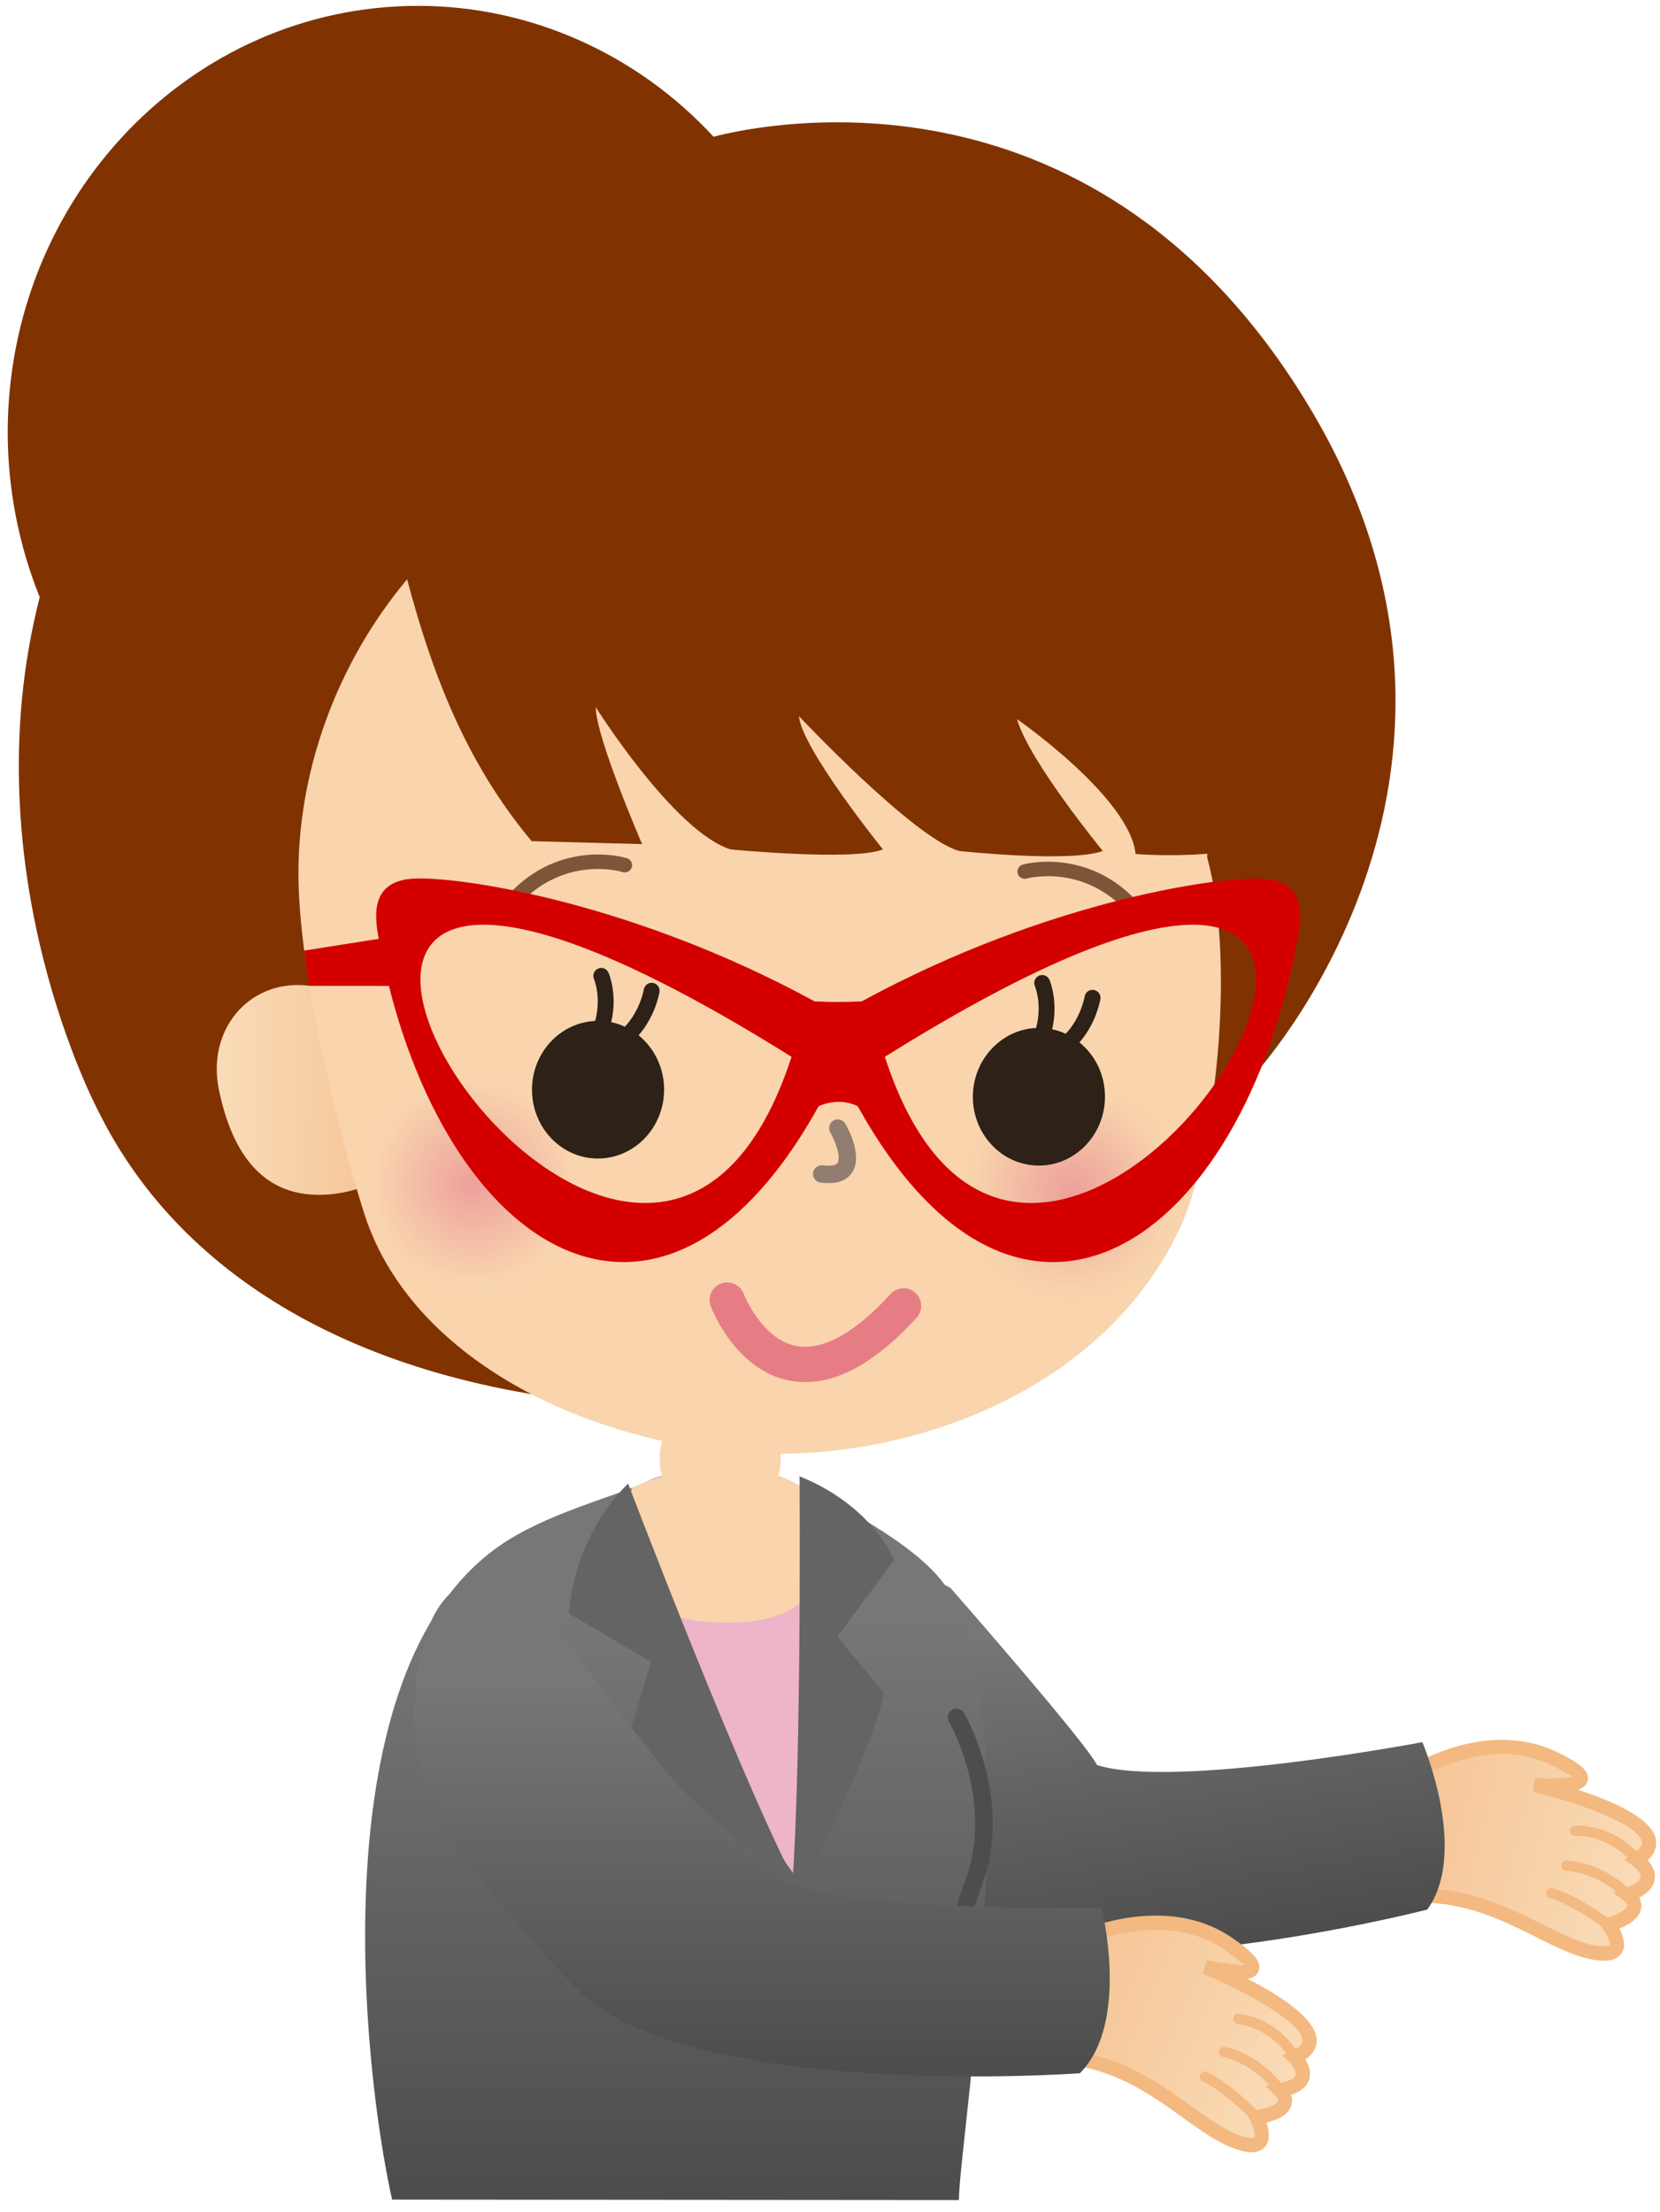 <?xml version="1.0" encoding="UTF-8" standalone="no"?>
<svg
   xmlns:dc="http://purl.org/dc/elements/1.1/"
   xmlns:cc="http://creativecommons.org/ns#"
   xmlns:rdf="http://www.w3.org/1999/02/22-rdf-syntax-ns#"
   xmlns:svg="http://www.w3.org/2000/svg"
   xmlns="http://www.w3.org/2000/svg"
   xmlns:sodipodi="http://sodipodi.sourceforge.net/DTD/sodipodi-0.dtd"
   xmlns:inkscape="http://www.inkscape.org/namespaces/inkscape"
   version="1.1"
   x="0"
   y="0"
   width="319"
   height="425"
   viewBox="0, 0, 319, 425"
   id="svg85588"
   sodipodi:docname="Librarian.svg"
   inkscape:version="0.92.2 5c3e80d, 2017-08-06">
  <sodipodi:namedview
     pagecolor="#ffffff"
     bordercolor="#666666"
     borderopacity="1"
     objecttolerance="10"
     gridtolerance="10"
     guidetolerance="10"
     inkscape:pageopacity="0"
     inkscape:pageshadow="2"
     inkscape:window-width="1758"
     inkscape:window-height="880"
     id="namedview85590"
     showgrid="false"
     inkscape:zoom="1.0614921"
     inkscape:cx="134.0452"
     inkscape:cy="248.67966"
     inkscape:window-x="0"
     inkscape:window-y="23"
     inkscape:window-maximized="0"
     inkscape:current-layer="svg85588" />
  <defs
     id="defs85553">
    <linearGradient
       id="Gradient_1"
       gradientUnits="userSpaceOnUse"
       x1="316.923"
       y1="360.309"
       x2="257.138"
       y2="345.599">
      <stop
         offset="0"
         stop-color="#FADCB8"
         id="stop85507" />
      <stop
         offset="0.994"
         stop-color="#F4BE8C"
         id="stop85509" />
      <stop
         offset="1"
         stop-color="#F4BE8C"
         id="stop85511" />
    </linearGradient>
    <linearGradient
       id="Gradient_2"
       gradientUnits="userSpaceOnUse"
       x1="223.488"
       y1="375.042"
       x2="213.073"
       y2="310.077">
      <stop
         offset="0"
         stop-color="#4C4D4C"
         id="stop85514" />
      <stop
         offset="1"
         stop-color="#767776"
         id="stop85516" />
    </linearGradient>
    <linearGradient
       id="Gradient_3"
       gradientUnits="userSpaceOnUse"
       x1="129.678"
       y1="420.788"
       x2="129.678"
       y2="310.754">
      <stop
         offset="0"
         stop-color="#4C4D4C"
         id="stop85519" />
      <stop
         offset="1"
         stop-color="#767776"
         id="stop85521" />
    </linearGradient>
    <linearGradient
       id="Gradient_4"
       gradientUnits="userSpaceOnUse"
       x1="41.589"
       y1="209.152"
       x2="82.955"
       y2="209.814">
      <stop
         offset="0"
         stop-color="#FADCB8"
         id="stop85524" />
      <stop
         offset="0.994"
         stop-color="#F4BE8C"
         id="stop85526" />
      <stop
         offset="1"
         stop-color="#F4BE8C"
         id="stop85528" />
    </linearGradient>
    <radialGradient
       id="Gradient_5"
       gradientUnits="userSpaceOnUse"
       cx="90.904"
       cy="227.391"
       r="19.475">
      <stop
         offset="0"
         stop-color="#EDA09A"
         id="stop85531" />
      <stop
         offset="1"
         stop-color="#F9D5AF"
         id="stop85533" />
    </radialGradient>
    <radialGradient
       id="Gradient_6"
       gradientUnits="userSpaceOnUse"
       cx="205.916"
       cy="228.92"
       r="19.473">
      <stop
         offset="0"
         stop-color="#EDA09A"
         id="stop85536" />
      <stop
         offset="1"
         stop-color="#F8D4AD"
         id="stop85538" />
    </radialGradient>
    <linearGradient
       id="Gradient_7"
       gradientUnits="userSpaceOnUse"
       x1="250.662"
       y1="398.597"
       x2="193.962"
       y2="374.614">
      <stop
         offset="0"
         stop-color="#FADCB8"
         id="stop85541" />
      <stop
         offset="0.994"
         stop-color="#F4BE8C"
         id="stop85543" />
      <stop
         offset="1"
         stop-color="#F4BE8C"
         id="stop85545" />
    </linearGradient>
    <linearGradient
       id="Gradient_8"
       gradientUnits="userSpaceOnUse"
       x1="146.457"
       y1="397.725"
       x2="146.457"
       y2="323.154">
      <stop
         offset="0"
         stop-color="#4C4D4C"
         id="stop85548" />
      <stop
         offset="1"
         stop-color="#767776"
         id="stop85550" />
    </linearGradient>
  </defs>
  <g
     id="Her">
    <path
       d="M80.334,1.125 C36.783,1.125 1.479,37.855 1.479,83.164 C1.504,94.009 3.596,104.74 7.633,114.738 C-5.905,167.579 19.102,213.916 19.102,213.916 C34.911,245.547 70.499,267.865 126.43,270.41 C182.361,272.941 240.912,206.656 240.912,206.656 C240.912,206.656 293.912,149.665 252.104,79.023 C211.355,10.197 147.059,23.697 137.119,26.268 C122.26,10.209 101.759,1.132 80.334,1.125 z"
       fill="#803300"
       id="path77671" />
    <g
       id="Layer_1">
      <path
         d="M269.681,341.745 C269.681,341.745 284.651,331.31 298.456,337.811 C312.269,344.328 294.864,342.984 294.864,342.984 C294.864,342.984 325.493,350.132 314.539,357.368 C314.539,357.368 320.276,361.398 312.825,364.093 C312.825,364.093 317.278,367.291 309.144,369.874 C309.144,369.874 314.487,377.036 305.544,375.04 C296.683,373.08 285.579,362.512 269.08,364.485 C255.802,366.052 258.052,362.809 258.052,362.809 L260.167,344.12 C260.167,344.12 264.887,345.441 269.681,341.745 z"
         fill="url(#Gradient_1)"
         id="path76649" />
      <path
         d="M273.147,362.868 C282.618,362.868 290.337,366.727 296.541,369.837 C300.052,371.581 303.079,373.095 305.841,373.704 C308.038,374.193 309.292,373.859 309.329,373.793 C309.536,373.392 308.892,371.818 308.045,370.69 L306.895,369.146 L308.72,368.567 C312.372,367.41 312.646,366.356 312.669,366.237 C312.721,365.895 312.269,365.392 312.016,365.198 L309.981,363.677 L312.356,362.801 C314.094,362.185 315.177,361.398 315.274,360.723 C315.386,359.906 314.198,358.793 313.753,358.489 L312.112,357.331 L313.79,356.226 C314.657,355.653 315.683,354.77 315.526,353.902 C314.925,350.518 302.901,346.258 294.56,344.32 L294.968,341.626 C294.982,341.626 296.415,341.73 298.1,341.73 C300.571,341.73 301.729,341.508 302.249,341.345 C301.759,341.181 300.66,340.364 297.87,339.044 C295.05,337.715 291.939,337.04 288.637,337.04 C278.951,337.04 270.55,342.813 270.468,342.866 C266.905,345.612 263.298,345.827 261.361,345.686 L259.409,362.972 C259.067,363.009 261.064,364.062 268.925,363.128 C270.372,362.949 271.782,362.868 273.147,362.868 z M308.216,376.754 C307.37,376.754 306.405,376.636 305.247,376.376 C302.167,375.692 298.842,374.038 295.331,372.278 C288.161,368.694 279.983,364.575 269.235,365.837 C260.597,366.86 257.821,366.282 256.79,364.322 L256.411,363.595 L256.931,362.036 L258.986,342.384 L260.53,342.799 C260.538,342.799 261.22,342.984 262.304,342.984 C263.915,342.984 266.364,342.576 268.851,340.661 C269.28,340.364 278.067,334.309 288.637,334.309 C292.348,334.309 295.851,335.073 299.042,336.579 C303.792,338.821 305.499,340.372 305.106,342.116 C304.921,342.94 304.334,343.526 303.228,343.905 C309.678,345.99 317.478,349.345 318.213,353.427 C318.473,354.867 317.946,356.218 316.647,357.45 C317.419,358.325 318.19,359.602 317.983,361.087 C317.798,362.489 316.803,363.677 315.021,364.619 C315.312,365.184 315.497,365.874 315.37,366.66 C315.118,368.249 313.745,369.54 311.199,370.587 C311.86,371.849 312.483,373.622 311.778,375.032 C311.378,375.819 310.442,376.754 308.216,376.754"
         fill="#F3B981"
         id="path76651" />
      <path
         d="M309.144,370.868 C308.936,370.868 308.72,370.802 308.55,370.661 C308.483,370.616 302.308,365.992 297.803,364.724 C297.276,364.575 296.972,364.025 297.12,363.499 C297.269,362.972 297.825,362.652 298.345,362.809 C303.198,364.188 309.478,368.88 309.737,369.087 C310.175,369.406 310.265,370.03 309.931,370.468 C309.737,370.727 309.44,370.868 309.144,370.868"
         fill="#F3B981"
         id="path76653" />
      <path
         d="M312.825,365.087 C312.565,365.087 312.298,364.983 312.104,364.768 C312.053,364.724 307.414,359.884 300.927,359.491 C300.386,359.454 299.962,358.993 299.992,358.444 C300.029,357.895 300.512,357.509 301.046,357.509 C308.342,357.939 313.337,363.194 313.544,363.417 C313.915,363.817 313.901,364.434 313.5,364.812 C313.314,364.99 313.069,365.087 312.825,365.087"
         fill="#F3B981"
         id="path76655" />
      <path
         d="M314.539,358.355 C314.235,358.355 313.931,358.207 313.737,357.954 C313.692,357.895 309.381,352.626 302.701,352.767 L302.694,352.767 C302.145,352.767 301.714,352.329 301.699,351.779 C301.692,351.179 302.175,350.808 302.872,350.777 C310.933,350.777 315.17,356.544 315.349,356.789 C315.667,357.227 315.563,357.851 315.126,358.177 C314.947,358.296 314.747,358.355 314.539,358.355"
         fill="#F3B981"
         id="path76657" />
      <path
         d="M182.683,305.155 C182.683,305.155 208.466,334.554 210.825,339.162 C225.625,343.809 273.333,334.754 273.333,334.754 C273.333,334.754 282.328,355.802 274.275,366.92 C274.275,366.92 197.897,386.736 175.78,365.852 C163.578,354.333 161.203,337.871 157.634,324.393 C154.071,310.915 157.907,290.868 182.683,305.155 z"
         fill="url(#Gradient_2)"
         id="path76659" />
      <path
         d="M152.371,285.027 C158.22,287.669 173.286,294.913 180.321,302.974 C198.788,324.133 184.272,411.529 184.272,422.736 L75.347,422.651 C69.691,397.306 61.372,321.565 95.683,297.243 C104.76,290.802 117.778,287.773 124.428,284.626 C131.85,281.079 145.483,281.954 152.371,285.027 z"
         fill="url(#Gradient_3)"
         id="path76661" />
      <path
         d="M153.655,361.644 C153.655,361.644 126.261,324.652 127.1,306.848 C127.1,306.848 155.065,303.181 159.296,300.628 C159.296,300.628 159.243,355.186 153.655,361.644"
         fill="#EEB4C9"
         id="path76683" />
      <path
         d="M154.88,286.281 C154.88,286.281 153.024,284.819 149.573,283.535 C149.862,282.622 150.026,281.628 150.026,280.544 C150.026,273.152 144.831,267.192 138.388,267.192 C131.976,267.192 126.766,273.152 126.766,280.544 C126.766,281.665 126.958,282.682 127.255,283.64 C125.415,284.226 123.5,284.953 121.496,285.873 C121.496,285.873 111.068,310.484 137.349,311.746 C168.64,313.223 154.88,286.281 154.88,286.281 z"
         fill="#F9D4AD"
         id="path76685" />
      <path
         d="M82.946,210.341 C82.784,221.08 74.011,228.532 63.442,229.489 C49.541,230.743 44.271,219.96 42.075,209.428 C39.329,196.336 50.269,185.44 64.044,190.576 C73.996,194.28 83.125,199.594 82.946,210.341 z"
         fill="url(#Gradient_4)"
         id="path76687" />
      <path
         d="m 78.234,111.314 c -13.437,16.039 -20.568,36.117 -20.879,55.252 -0.319,20.077 8.196,52.726 12.649,66.649 9.478,29.539 46.459,45.599 78.076,46.111 30.133,0.483 65.236,-13.704 78.947,-43.98 6.194,-13.677 10.675,-49.668 4.968,-70.521 0.004,-0.26 -0.003,-0.52 0,-0.78 -7.245,0.595 -13.762,0.055 -13.762,0.055 -1.15,-10.91 -22.799,-25.922 -22.799,-25.922 2.286,8.038 16.493,25.342 16.493,25.342 -6.325,2.293 -27.567,0 -27.567,0 C 175.751,161.219 153.521,137.6 153.521,137.6 c 0.58,6.324 16.148,25.61 16.148,25.61 -5.744,2.301 -29.279,0 -29.279,0 -10.902,-3.444 -25.908,-27.333 -25.908,-27.333 0,5.745 8.912,26.324 8.912,26.324 l -21.235,-0.578 C 89.28,146.233 82.875,128.786 78.234,111.314 Z"
         id="path76689"
         inkscape:connector-curvature="0"
         style="fill:#f9d4ad"
         sodipodi:nodetypes="cccccccccccccccccc" />
      <path
         d="M112.085,227.73 C111.907,239.442 102.267,248.764 90.569,248.571 C78.864,248.386 69.528,238.759 69.722,227.055 C69.907,215.365 79.548,206.028 91.237,206.207 C102.941,206.399 112.263,216.033 112.085,227.73 z"
         fill="url(#Gradient_5)"
         id="path76691" />
      <path
         d="M184.73,228.576 C184.552,240.266 193.882,249.907 205.586,250.093 C217.282,250.285 226.917,240.956 227.103,229.244 C227.288,217.548 217.95,207.914 206.269,207.743 C194.558,207.543 184.923,216.88 184.73,228.576 z"
         fill="url(#Gradient_6)"
         id="path76693" />
      <path
         d="M199.099,197.523 C200.316,193.04 198.943,189.648 198.869,189.477 C198.55,188.706 198.899,187.801 199.663,187.481 C200.428,187.133 201.325,187.489 201.675,188.269 C201.764,188.469 203.427,192.469 202.187,197.775 C203.093,197.961 203.976,198.251 204.8,198.637 C207.731,195.549 208.437,191.541 208.437,191.481 C208.577,190.65 209.356,190.087 210.188,190.227 C211.026,190.347 211.591,191.133 211.464,191.972 C211.412,192.224 210.663,196.602 207.435,200.299 C210.478,202.763 212.407,206.607 212.34,210.935 C212.222,218.245 206.446,224.071 199.44,223.968 C192.435,223.849 186.839,217.837 186.957,210.534 C187.075,203.505 192.442,197.843 199.099,197.523"
         fill="#2D2118"
         id="path76695" />
      <path
         d="M114.371,196.18 C115.589,191.675 114.223,188.298 114.142,188.12 C113.814,187.348 114.163,186.45 114.935,186.123 C115.707,185.774 116.612,186.123 116.938,186.91 C117.036,187.118 118.706,191.11 117.451,196.41 C118.372,196.602 119.255,196.885 120.079,197.286 C123.003,194.184 123.716,190.198 123.716,190.145 C123.856,189.3 124.613,188.735 125.467,188.862 C126.306,189.003 126.862,189.782 126.735,190.606 C126.691,190.866 125.942,195.252 122.714,198.934 C125.749,201.397 127.687,205.265 127.619,209.591 C127.501,216.887 121.719,222.713 114.712,222.609 C107.714,222.505 102.118,216.478 102.236,209.168 C102.348,202.14 107.722,196.484 114.371,196.18"
         fill="#2D2118"
         id="path76697" />
      <path
         d="M98.748,174.196 C99.142,174.204 99.521,174.048 99.794,173.743 C108.575,164.34 119.218,167.435 119.671,167.568 C120.383,167.806 121.169,167.376 121.407,166.648 C121.63,165.921 121.214,165.142 120.487,164.911 C119.975,164.748 107.766,161.126 97.769,171.844 C97.227,172.415 97.264,173.298 97.835,173.817 C98.08,174.062 98.429,174.188 98.748,174.196"
         fill="#7D563A"
         id="path76699" />
      <path
         d="M217.966,176.097 C218.308,176.103 218.618,175.977 218.901,175.755 C219.487,175.25 219.539,174.367 219.034,173.796 C209.371,162.767 197.073,165.98 196.554,166.129 C195.812,166.337 195.374,167.094 195.566,167.828 C195.774,168.578 196.531,169.016 197.288,168.815 C197.749,168.682 208.45,165.95 216.941,175.614 C217.208,175.94 217.579,176.097 217.966,176.097"
         fill="#7D563A"
         id="path76701" />
      <path
         d="M159.036,227.337 C161.24,227.374 162.821,226.691 163.741,225.311 C165.835,222.142 163.028,216.938 162.45,215.922 C161.982,215.128 160.966,214.86 160.164,215.313 C159.37,215.767 159.088,216.79 159.556,217.592 C160.579,219.395 161.642,222.431 160.95,223.47 C160.64,223.945 159.607,224.108 158.116,223.923 C157.195,223.811 156.372,224.457 156.245,225.355 C156.119,226.29 156.772,227.122 157.685,227.233 C158.16,227.3 158.62,227.337 159.036,227.337"
         fill="#917E70"
         id="path76703" />
      <path
         d="M183.766,383.352 C183.209,383.352 182.689,383.07 182.378,382.573 C181.896,381.757 179.758,376.902 185.577,361.102 C191.083,346.161 182.444,330.961 182.355,330.812 C181.903,330.019 182.177,328.987 182.979,328.519 C183.78,328.066 184.79,328.349 185.25,329.143 C185.644,329.811 194.75,345.864 188.701,362.259 C183.409,376.657 185.25,380.895 185.28,380.918 C185.651,381.72 185.361,382.722 184.567,383.144 C184.315,383.278 184.032,383.352 183.766,383.352"
         fill="#4D4E4C"
         id="path76705" />
      <path
         d="M120.702,285.071 C120.702,285.071 143.866,345.901 154.063,363.988 C154.063,363.988 128.569,343.571 121.051,332.81 L125.118,319.36 L109.339,310.024 C109.339,310.024 109.844,295.833 120.702,285.071"
         fill="#636463"
         id="path76709" />
      <path
         d="M153.655,283.677 C153.655,283.677 154.115,346.903 151.763,367.551 C151.763,367.551 167.141,338.145 169.887,325.306 L160.899,314.477 L171.816,299.745 C171.816,299.745 167.831,289.392 153.655,283.677"
         fill="#636463"
         id="path76711" />
      <path
         d="M206.959,372.776 C206.959,372.776 223.384,364.842 235.985,373.474 C248.603,382.091 231.63,378.001 231.63,378.001 C231.63,378.001 260.73,389.913 248.774,395.309 C248.774,395.309 253.798,400.207 246.021,401.677 C246.021,401.677 249.909,405.544 241.464,406.812 C241.464,406.812 245.604,414.731 237.085,411.34 C228.653,408 219.376,395.821 202.759,395.138 C189.421,394.597 192.138,391.746 192.138,391.746 L197.192,373.614 C197.192,373.614 201.646,375.692 206.959,372.776 z"
         fill="url(#Gradient_7)"
         id="path76715" />
      <path
         d="M198.127,375.344 L193.451,392.117 C193.251,392.147 194.327,393.431 202.81,393.772 C214.366,394.247 222.501,400.089 229.039,404.786 C232.224,407.065 234.97,409.032 237.589,410.071 C240.306,411.14 240.981,410.806 241.025,410.709 C241.278,410.294 240.899,408.676 240.246,407.443 L239.37,405.751 L241.255,405.462 C245.056,404.891 245.485,403.881 245.53,403.769 C245.649,403.392 245.188,402.782 245.056,402.642 L243.215,400.809 L245.769,400.333 C247.563,399.984 248.767,399.398 248.967,398.745 C249.196,397.988 248.276,396.741 247.816,396.281 L246.399,394.886 L248.21,394.069 C249.167,393.632 250.303,392.934 250.288,392.051 C250.229,388.622 239.044,382.506 231.11,379.263 L231.956,376.673 C231.993,376.68 237.686,377.749 239.17,377.556 C238.718,377.304 237.745,376.331 235.222,374.602 C231.548,372.086 227.146,370.816 222.13,370.816 C214.255,370.816 207.62,373.971 207.553,374.008 C205.534,375.114 203.329,375.7 201.081,375.7 C199.901,375.7 198.892,375.529 198.127,375.344 z M240.499,413.552 C239.452,413.552 238.168,413.247 236.579,412.609 C233.641,411.451 230.635,409.292 227.443,406.998 C220.875,402.285 213.438,396.941 202.706,396.496 C193.103,396.118 191.247,394.522 190.705,393.179 L190.371,392.348 L191.144,390.804 L196.302,371.707 L197.763,372.368 C197.786,372.383 202.766,373.511 206.298,371.581 C206.655,371.403 213.632,368.078 222.13,368.078 C227.703,368.078 232.632,369.511 236.758,372.338 C240.981,375.226 242.436,376.984 241.923,378.617 C241.612,379.656 240.64,380.071 239.749,380.235 C245.782,383.322 252.952,387.864 253.026,391.999 C253.049,393.476 252.313,394.715 250.845,395.731 C251.468,396.712 252.017,398.092 251.587,399.532 C251.179,400.883 250.006,401.899 248.106,402.545 C248.299,403.153 248.373,403.866 248.128,404.623 C247.624,406.144 246.065,407.206 243.378,407.845 C243.809,409.136 244.136,410.872 243.363,412.134 C242.978,412.78 242.161,413.552 240.499,413.552"
         fill="#F3B981"
         id="path76717" />
      <path
         d="M241.464,407.808 C241.204,407.808 240.944,407.703 240.751,407.503 C240.691,407.443 235.317,401.899 231.087,399.918 C230.591,399.687 230.375,399.094 230.612,398.604 C230.843,398.114 231.451,397.892 231.927,398.122 C236.498,400.259 241.946,405.885 242.176,406.13 C242.562,406.516 242.547,407.146 242.146,407.532 C241.953,407.711 241.716,407.808 241.464,407.808"
         fill="#F3B981"
         id="path76719" />
      <path
         d="M246.021,402.664 C245.701,402.664 245.39,402.508 245.204,402.233 C245.159,402.174 241.353,396.667 234.999,395.242 C234.457,395.138 234.123,394.597 234.249,394.069 C234.368,393.527 234.902,393.193 235.422,393.312 C242.569,394.9 246.666,400.868 246.845,401.12 C247.148,401.573 247.03,402.188 246.577,402.493 C246.406,402.612 246.214,402.664 246.021,402.664"
         fill="#F3B981"
         id="path76721" />
      <path
         d="M248.774,396.304 C248.41,396.304 248.062,396.102 247.891,395.754 C247.772,395.524 244.87,389.95 237.827,388.903 C237.292,388.814 236.921,388.317 236.995,387.769 C237.077,387.227 237.522,386.855 238.124,386.93 C246.214,388.14 249.523,394.597 249.665,394.863 C249.909,395.36 249.709,395.954 249.22,396.192 C249.078,396.267 248.923,396.304 248.774,396.304"
         fill="#F3B981"
         id="path76723" />
      <path
         d="M104.864,309.594 C104.864,309.594 135.368,353.999 149.254,360.931 C163.126,367.855 211.672,366.475 211.672,366.475 C211.672,366.475 217.231,388.666 207.509,398.374 C207.509,398.374 131.233,403.911 110.407,381.727 C89.619,359.535 81.292,348.439 79.896,334.561 C78.517,320.704 82.673,291.581 104.864,309.594 z"
         fill="url(#Gradient_8)"
         id="path76725" />
      <path
         d="M154.746,265.574 C153.729,265.574 152.728,265.485 151.726,265.285 C141.298,263.273 136.755,251.48 136.577,250.983 C135.917,249.239 136.808,247.294 138.552,246.634 C140.267,245.974 142.24,246.849 142.915,248.601 C142.945,248.683 146.345,257.366 153.032,258.635 C158.101,259.562 164.306,256.134 171.134,248.645 C172.396,247.272 174.548,247.168 175.921,248.423 C177.302,249.685 177.405,251.829 176.144,253.21 C168.64,261.426 161.456,265.574 154.746,265.574"
         fill="#E77D84"
         id="path76727" />
    </g>
    <path
       d="M80.417,168.795 C79.756,168.802 79.195,168.831 78.738,168.882 C71.429,169.691 71.928,175.655 72.724,180.079 C83.407,239.416 126.259,268.499 157.331,212.539 C159.826,211.501 162.321,211.404 164.816,212.539 C195.888,268.499 238.74,239.416 249.423,180.079 C250.219,175.655 250.718,169.691 243.409,168.882 C236.101,168.073 201.996,172.59 165.606,192.412 C162.488,192.563 159.495,192.57 156.542,192.412 C122.426,173.829 90.319,168.698 80.417,168.795 z M92.251,177.695 C102.919,177.4 121.811,184.113 152.107,203.07 C127.644,278.259 52.325,178.8 92.251,177.695 z M229.896,177.695 C269.822,178.8 194.503,278.259 170.04,203.07 C200.336,184.113 219.228,177.4 229.896,177.695 z"
       fill="#D40000"
       id="path3774" />
    <path
       d="M74.089,180.187 L76.415,189.443 L59.348,189.426 L58.43,182.658 z"
       fill="#D40000"
       id="path77692" />
  </g>
</svg>
